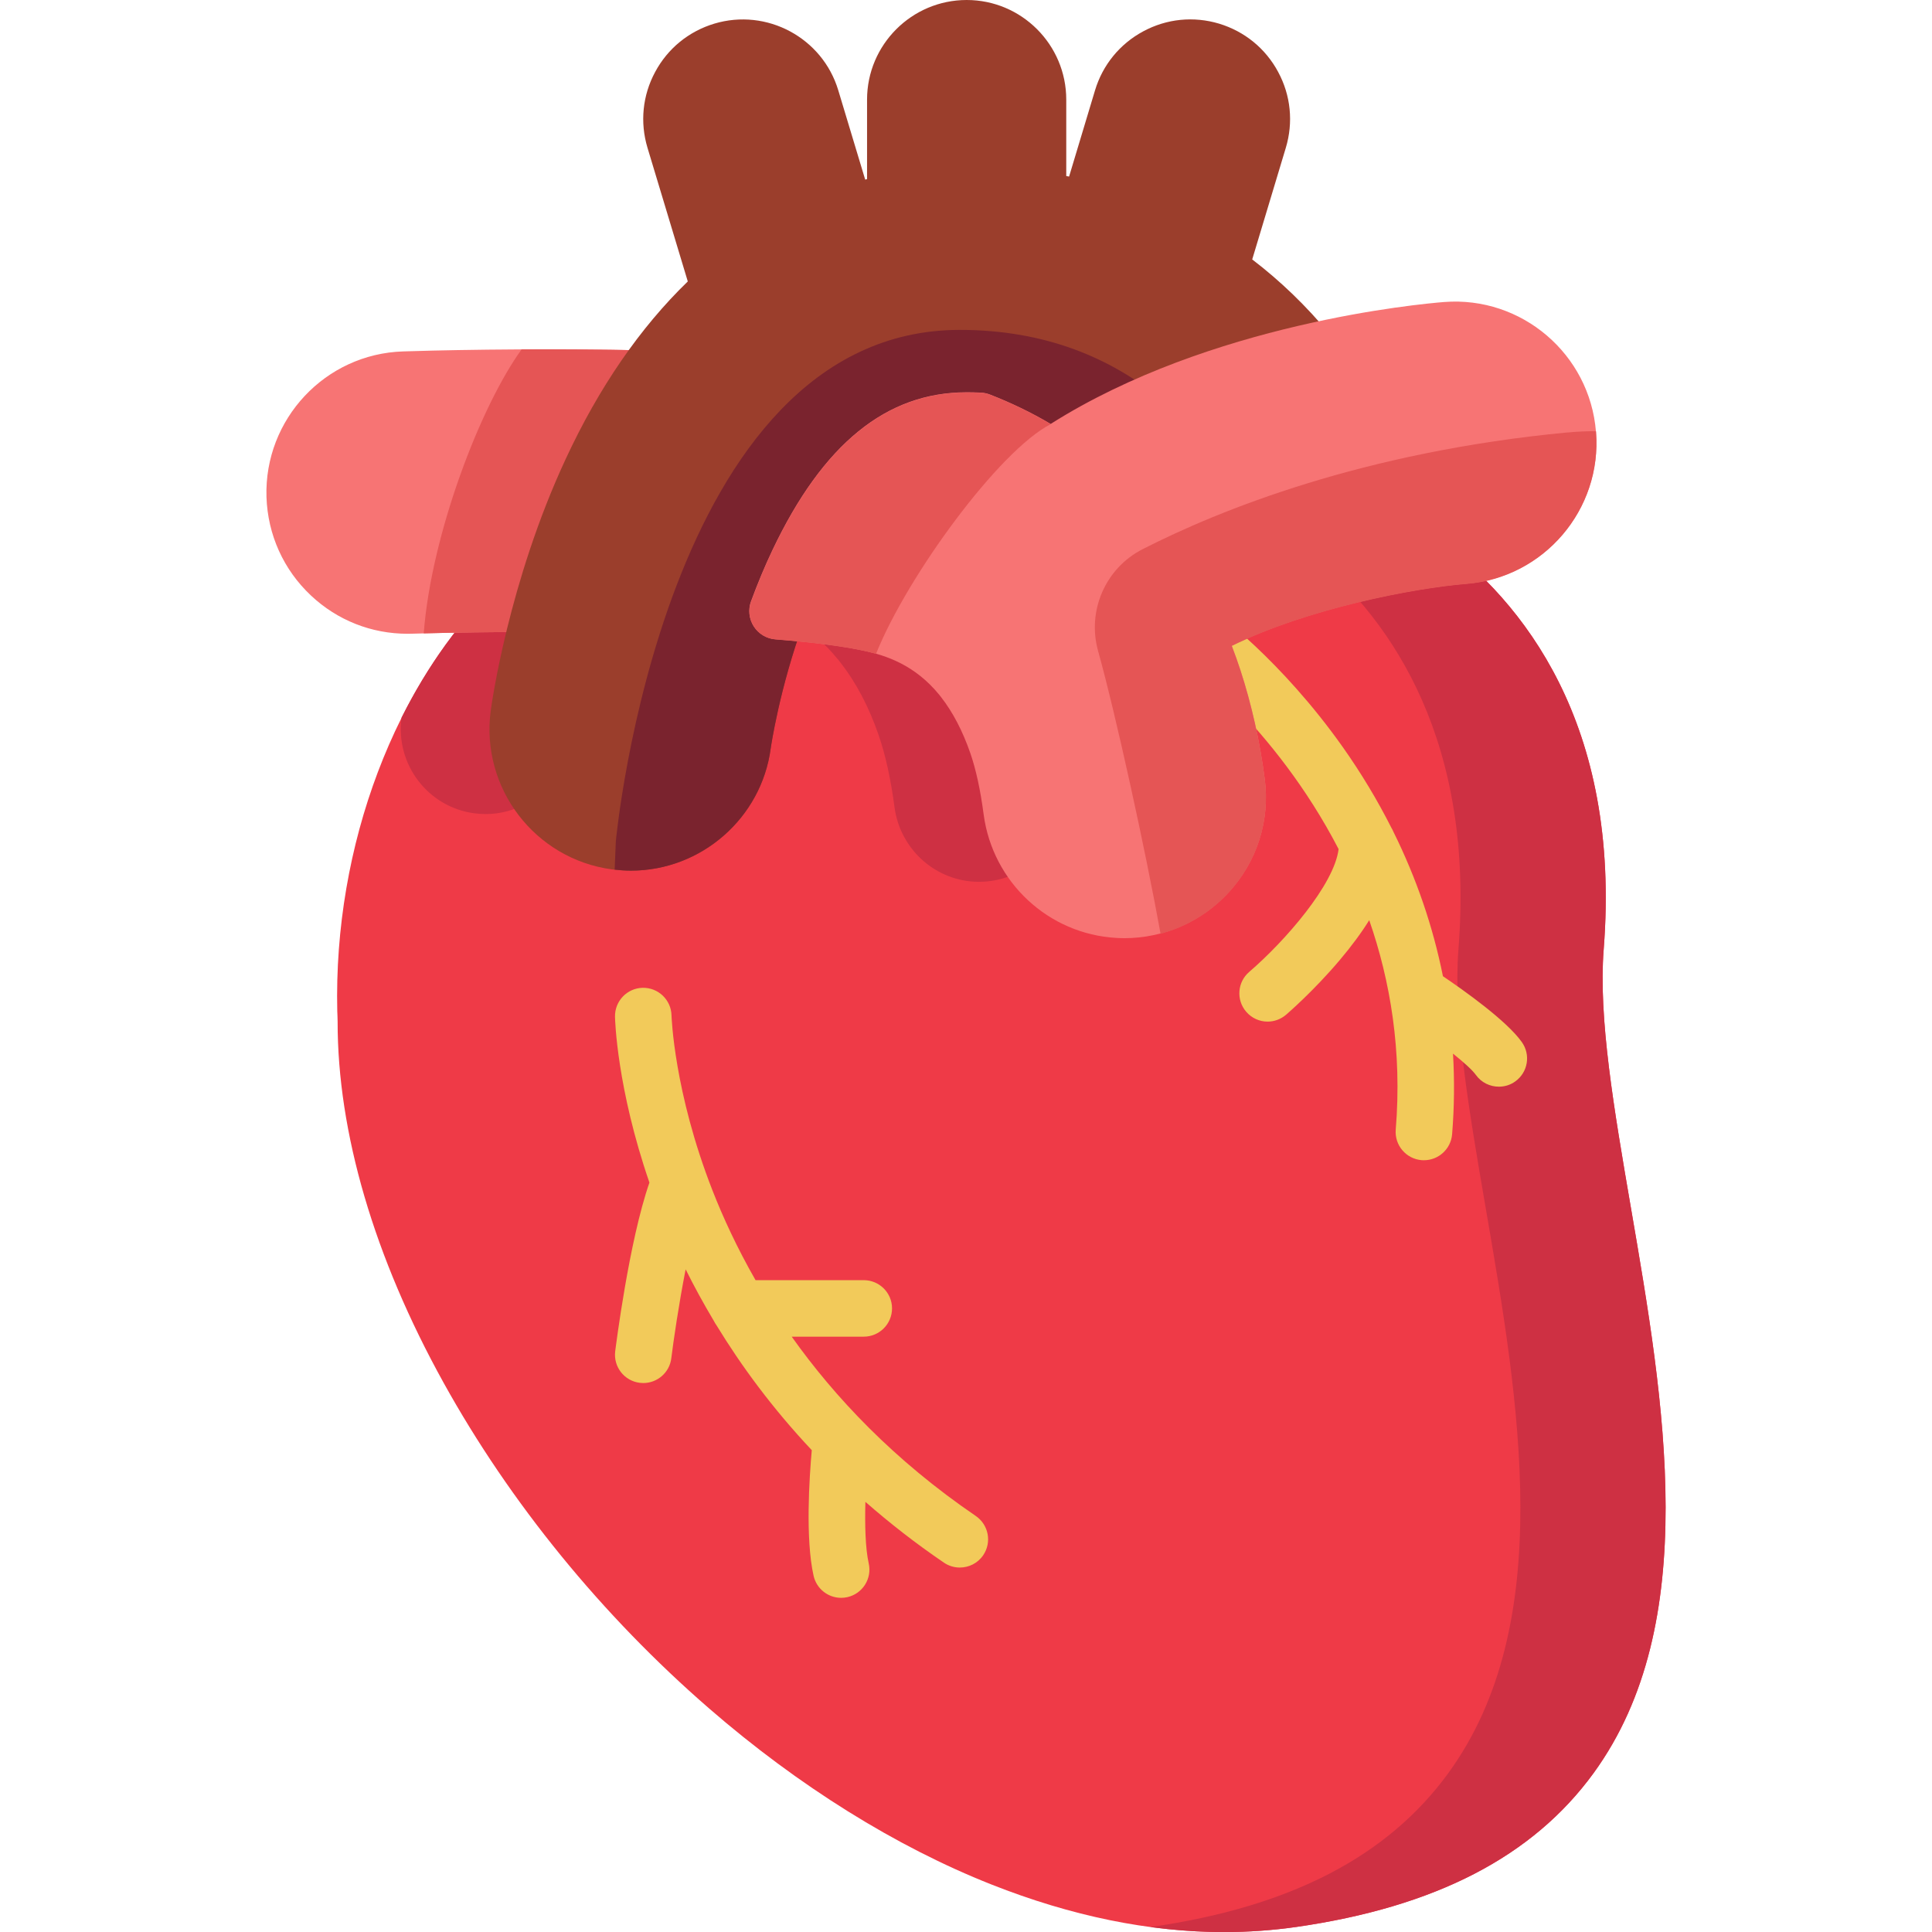 <svg width="28" height="28" viewBox="0 0 28 28" fill="none" xmlns="http://www.w3.org/2000/svg">
<g clip-path="url(#clip0_418_63325)">
<path d="M23.635 17.496C23.393 16.086 23.164 14.754 23.242 13.757C23.498 10.487 22.069 8.714 20.825 7.802C20.736 7.737 20.626 7.711 20.518 7.728C19.887 7.828 18.293 8.135 17.125 8.819C16.945 8.924 16.873 9.147 16.957 9.337C17.048 9.543 17.129 9.756 17.198 9.968C17.344 10.415 17.452 10.895 17.517 11.395C17.565 11.755 17.45 12.115 17.201 12.383C16.95 12.654 16.594 12.797 16.223 12.777C15.633 12.744 15.148 12.29 15.069 11.698C15.014 11.288 14.937 10.935 14.838 10.65C14.697 10.242 14.511 9.889 14.285 9.6C14.283 9.598 14.281 9.595 14.279 9.593C14.273 9.586 14.267 9.578 14.262 9.571L14.257 9.565C14.255 9.563 14.253 9.56 14.251 9.558C13.73 8.916 13.113 8.722 12.694 8.631C12.351 8.557 11.883 8.496 11.302 8.449C11.119 8.435 10.949 8.544 10.885 8.717C10.493 9.785 10.36 10.724 10.358 10.736C10.277 11.342 9.755 11.8 9.144 11.8C9.089 11.8 9.034 11.796 8.979 11.789C8.308 11.699 7.835 11.08 7.925 10.408C7.928 10.381 8.016 9.739 8.262 8.86C8.263 8.856 8.264 8.852 8.265 8.848C8.273 8.816 8.277 8.783 8.277 8.751C8.295 8.721 8.311 8.69 8.321 8.656V8.656C8.321 8.655 8.322 8.655 8.322 8.654L8.328 8.634C8.339 8.595 8.345 8.555 8.345 8.517C8.345 8.34 8.23 8.177 8.052 8.124C7.856 8.066 7.65 8.162 7.565 8.342C7.548 8.342 7.53 8.342 7.513 8.342C7.408 8.343 7.308 8.383 7.232 8.455C5.73 9.882 4.832 12.257 4.888 14.654C4.889 14.678 4.89 14.703 4.891 14.727C4.892 14.753 4.893 14.778 4.893 14.803C4.891 16.412 5.422 18.222 6.429 20.04C7.393 21.78 8.724 23.413 10.278 24.761C11.57 25.882 12.986 26.765 14.37 27.312C15.528 27.77 16.657 28.001 17.74 28.001C18.094 28.001 18.443 27.976 18.786 27.927C20.805 27.636 22.215 26.907 23.096 25.696C24.673 23.527 24.122 20.323 23.635 17.496Z" fill="#EF3A47"/>
<path d="M5.819 10.406C5.73 11.078 6.203 11.698 6.874 11.787C6.929 11.794 6.984 11.798 7.039 11.798C7.479 11.798 7.872 11.56 8.088 11.2C7.95 10.97 7.886 10.693 7.924 10.406C7.928 10.38 8.015 9.737 8.262 8.858C8.263 8.854 8.264 8.85 8.265 8.847C8.273 8.814 8.276 8.781 8.277 8.749C8.295 8.72 8.31 8.689 8.321 8.654V8.654C8.321 8.654 8.321 8.653 8.321 8.653L8.327 8.632C8.339 8.593 8.344 8.554 8.344 8.515C8.345 8.339 8.229 8.176 8.052 8.123C7.855 8.064 7.65 8.16 7.565 8.34C7.547 8.34 7.529 8.34 7.512 8.34C7.408 8.341 7.308 8.381 7.232 8.453C6.671 8.986 6.195 9.651 5.82 10.399C5.82 10.403 5.82 10.405 5.819 10.406Z" fill="#CE3043"/>
<path d="M12.146 9.559C12.149 9.561 12.151 9.564 12.153 9.566L12.157 9.572C12.163 9.579 12.168 9.587 12.174 9.594C12.176 9.596 12.178 9.599 12.18 9.601C12.406 9.89 12.592 10.243 12.733 10.651C12.832 10.936 12.91 11.289 12.964 11.699C13.043 12.291 13.529 12.745 14.119 12.778C14.489 12.798 14.845 12.655 15.096 12.384C15.153 12.323 15.201 12.258 15.244 12.189C15.154 12.043 15.093 11.878 15.069 11.699C15.014 11.289 14.936 10.936 14.838 10.651C14.697 10.243 14.511 9.89 14.285 9.601C14.283 9.599 14.281 9.596 14.279 9.594C14.273 9.587 14.267 9.579 14.262 9.572L14.257 9.566C14.255 9.564 14.253 9.561 14.251 9.559C13.73 8.917 13.113 8.723 12.694 8.632C12.351 8.558 11.883 8.497 11.302 8.45C11.122 8.436 10.954 8.542 10.889 8.71C11.273 8.829 11.739 9.057 12.146 9.559Z" fill="#CE3043"/>
<path d="M23.635 17.496C23.393 16.086 23.163 14.754 23.242 13.757C23.498 10.487 22.069 8.714 20.825 7.802C20.736 7.737 20.626 7.711 20.518 7.728C20.205 7.777 19.654 7.878 19.036 8.051C20.192 9.023 21.372 10.762 21.137 13.757C21.059 14.754 21.288 16.086 21.53 17.496C22.017 20.323 22.568 23.527 20.991 25.696C20.11 26.907 18.701 27.637 16.681 27.927C16.679 27.927 16.676 27.927 16.673 27.928C17.033 27.976 17.389 28.001 17.74 28.001C18.094 28.001 18.443 27.976 18.786 27.927C20.805 27.637 22.215 26.907 23.096 25.696C24.673 23.527 24.121 20.323 23.635 17.496Z" fill="#CE3043"/>
<path d="M14.141 21.97C12.956 21.162 12.096 20.248 11.474 19.372H12.518C12.744 19.372 12.928 19.189 12.928 18.962C12.928 18.736 12.744 18.553 12.518 18.553H10.95C10.682 18.085 10.479 17.644 10.326 17.253C9.765 15.819 9.733 14.728 9.732 14.717C9.727 14.491 9.541 14.312 9.314 14.316C9.088 14.321 8.909 14.508 8.913 14.735C8.914 14.78 8.94 15.769 9.412 17.139C9.116 17.99 8.925 19.516 8.916 19.584C8.888 19.809 9.048 20.014 9.273 20.041C9.29 20.043 9.307 20.044 9.323 20.044C9.527 20.044 9.704 19.892 9.729 19.685C9.761 19.429 9.836 18.91 9.937 18.396C10.056 18.636 10.191 18.884 10.343 19.139C10.355 19.163 10.369 19.186 10.384 19.207C10.742 19.794 11.194 20.41 11.765 21.017C11.729 21.414 11.671 22.303 11.791 22.837C11.834 23.028 12.003 23.157 12.19 23.157C12.22 23.157 12.25 23.154 12.281 23.147C12.502 23.097 12.64 22.878 12.59 22.657C12.541 22.438 12.533 22.096 12.542 21.766C12.887 22.068 13.264 22.364 13.68 22.647C13.75 22.695 13.831 22.718 13.91 22.718C14.041 22.718 14.17 22.656 14.249 22.54C14.377 22.352 14.328 22.098 14.141 21.97Z" fill="#F2CA5A"/>
<path d="M22.055 15.102C21.835 14.792 21.215 14.353 20.912 14.148C20.768 13.429 20.528 12.728 20.194 12.054C20.186 12.034 20.176 12.015 20.165 11.997C19.963 11.597 19.728 11.206 19.461 10.828C18.558 9.552 17.611 8.867 17.571 8.838C17.387 8.707 17.131 8.749 17 8.933C16.868 9.117 16.91 9.373 17.094 9.505C17.116 9.52 18.472 10.512 19.4 12.306C19.337 12.82 18.624 13.639 18.105 14.085C17.933 14.232 17.913 14.49 18.06 14.662C18.141 14.757 18.256 14.806 18.371 14.806C18.466 14.806 18.56 14.773 18.638 14.707C18.654 14.693 19.035 14.366 19.416 13.915C19.585 13.715 19.728 13.522 19.844 13.336C20.149 14.214 20.322 15.23 20.228 16.372C20.21 16.598 20.378 16.795 20.603 16.814C20.615 16.815 20.626 16.815 20.637 16.815C20.848 16.815 21.027 16.653 21.045 16.439C21.077 16.047 21.081 15.657 21.058 15.27C21.215 15.396 21.339 15.508 21.389 15.578C21.469 15.69 21.595 15.749 21.723 15.749C21.805 15.749 21.888 15.725 21.96 15.673C22.144 15.542 22.187 15.286 22.055 15.102Z" fill="#F2CA5A"/>
<path d="M9.687 5.3C9.618 5.166 9.482 5.081 9.332 5.078C7.648 5.04 6.131 5.083 5.843 5.093C4.715 5.128 3.827 6.075 3.862 7.203C3.88 7.75 4.109 8.257 4.507 8.631C4.889 8.99 5.383 9.185 5.906 9.185C5.928 9.185 5.95 9.185 5.973 9.184C6.496 9.168 7.205 9.158 7.867 9.158C8.051 9.158 8.212 9.036 8.262 8.859C8.45 8.188 8.679 7.561 8.942 6.994C9.157 6.532 9.399 6.102 9.661 5.718C9.746 5.594 9.756 5.433 9.687 5.3Z" fill="#F77474"/>
<path d="M9.661 5.718C9.746 5.594 9.756 5.433 9.687 5.3C9.619 5.166 9.482 5.081 9.332 5.078C8.699 5.064 8.09 5.061 7.56 5.063C6.961 5.889 6.25 7.747 6.141 9.179C6.642 9.166 7.273 9.158 7.868 9.158C8.051 9.158 8.212 9.036 8.262 8.859C8.45 8.189 8.679 7.561 8.943 6.994C9.158 6.532 9.399 6.102 9.661 5.718Z" fill="#E55555"/>
<path d="M19.274 4.848C18.936 4.438 18.558 4.073 18.148 3.76L18.635 2.142C18.746 1.773 18.707 1.382 18.524 1.043C18.342 0.703 18.038 0.455 17.669 0.343C17.299 0.232 16.909 0.271 16.569 0.454C16.23 0.636 15.981 0.94 15.87 1.309L15.494 2.559C15.48 2.557 15.467 2.554 15.453 2.551V1.444C15.453 0.648 14.806 0 14.01 0C13.214 0 12.566 0.648 12.566 1.444V2.596C12.557 2.598 12.548 2.601 12.539 2.603L12.149 1.309C11.92 0.547 11.113 0.114 10.351 0.343C9.981 0.455 9.677 0.703 9.495 1.043C9.312 1.382 9.273 1.773 9.384 2.142L9.968 4.079C9.276 4.749 8.681 5.613 8.199 6.651C7.367 8.439 7.122 10.224 7.112 10.299C6.963 11.419 7.752 12.451 8.87 12.6C8.961 12.612 9.052 12.618 9.143 12.618C10.164 12.618 11.035 11.855 11.169 10.846C11.17 10.838 11.294 9.977 11.652 9.003C11.653 9.001 11.653 9 11.654 8.998C11.672 8.948 11.692 8.898 11.711 8.847L11.723 8.818C11.743 8.766 11.764 8.714 11.784 8.665C11.785 8.663 11.786 8.662 11.787 8.66C11.807 8.61 11.828 8.561 11.85 8.512L11.867 8.474C11.889 8.424 11.912 8.373 11.936 8.323C12.8 6.505 13.71 6.505 14.01 6.505C14.53 6.505 14.966 6.602 15.341 6.8C15.47 6.868 15.624 6.862 15.747 6.786C16.642 6.235 17.753 5.805 19.049 5.508C19.187 5.476 19.299 5.375 19.345 5.241C19.391 5.106 19.364 4.958 19.274 4.848Z" fill="#9B3E2C"/>
<path d="M16.824 5.782C16.106 5.195 15.158 4.781 13.911 4.781C9.608 4.781 8.925 12.194 8.925 12.194C8.925 12.194 8.917 12.366 8.908 12.603C8.987 12.612 9.066 12.618 9.144 12.618C10.164 12.618 11.036 11.855 11.17 10.846C11.171 10.837 11.295 9.977 11.653 9.002C11.654 9.001 11.654 8.999 11.655 8.998C11.673 8.948 11.693 8.897 11.712 8.846L11.724 8.817C11.744 8.765 11.765 8.713 11.785 8.664C11.786 8.663 11.787 8.661 11.787 8.659C11.808 8.61 11.829 8.56 11.851 8.511L11.868 8.474C11.89 8.423 11.913 8.373 11.937 8.323C12.801 6.505 13.711 6.505 14.011 6.505C14.531 6.505 14.967 6.601 15.342 6.799C15.47 6.867 15.625 6.862 15.748 6.786C16.17 6.526 16.64 6.294 17.155 6.089C17.058 5.988 16.948 5.886 16.824 5.782Z" fill="#7A232E"/>
<path d="M23.13 6.258C23.041 5.133 22.054 4.289 20.929 4.377C20.579 4.405 17.537 4.682 15.227 6.144C14.95 5.98 14.654 5.837 14.345 5.717C14.303 5.701 14.259 5.692 14.214 5.69C14.138 5.686 14.072 5.685 14.009 5.685C12.847 5.685 11.927 6.432 11.196 7.97C11.085 8.203 10.981 8.453 10.884 8.715C10.84 8.835 10.855 8.969 10.924 9.077C10.993 9.185 11.109 9.255 11.237 9.265C11.781 9.308 12.213 9.364 12.52 9.43C12.843 9.5 13.258 9.636 13.612 10.069L13.613 10.07C13.622 10.082 13.631 10.094 13.641 10.106C13.81 10.323 13.952 10.596 14.063 10.916C14.144 11.15 14.209 11.448 14.256 11.805C14.387 12.786 15.195 13.538 16.179 13.593C16.217 13.595 16.256 13.597 16.295 13.597C16.866 13.596 17.41 13.36 17.801 12.938C18.216 12.491 18.409 11.889 18.329 11.286C18.257 10.737 18.138 10.207 17.977 9.712C17.938 9.593 17.896 9.474 17.851 9.357C18.948 8.819 20.477 8.522 21.252 8.459C22.376 8.369 23.218 7.382 23.13 6.258Z" fill="#F77474"/>
<path d="M22.72 6.268C22.72 6.267 22.72 6.267 22.72 6.267C19.756 6.548 17.672 7.392 16.56 7.959C16.022 8.233 15.752 8.851 15.914 9.433C16.17 10.351 16.597 12.302 16.82 13.533C17.192 13.434 17.533 13.232 17.802 12.942C18.217 12.495 18.41 11.893 18.33 11.29C18.258 10.741 18.139 10.211 17.978 9.716C17.939 9.597 17.897 9.478 17.852 9.361C18.949 8.823 20.478 8.526 21.253 8.463C22.377 8.373 23.219 7.386 23.131 6.262C23.131 6.258 23.13 6.254 23.13 6.25C23.003 6.248 22.866 6.254 22.72 6.268Z" fill="#E55555"/>
<path d="M12.696 9.476C13.15 8.344 14.481 6.529 15.228 6.147C14.951 5.983 14.655 5.84 14.345 5.72C14.304 5.704 14.26 5.694 14.215 5.692C14.139 5.689 14.073 5.688 14.01 5.688C12.848 5.688 11.928 6.435 11.197 7.973C11.086 8.206 10.982 8.456 10.886 8.718C10.841 8.838 10.856 8.972 10.925 9.08C10.994 9.188 11.11 9.257 11.238 9.267C11.782 9.311 12.214 9.366 12.521 9.433C12.577 9.445 12.635 9.459 12.696 9.476Z" fill="#E55555"/>
</g>
<defs>
<clipPath id="clip0_418_63325">
<rect width="28" height="28" fill="white"/>
</clipPath>
</defs>
</svg>
